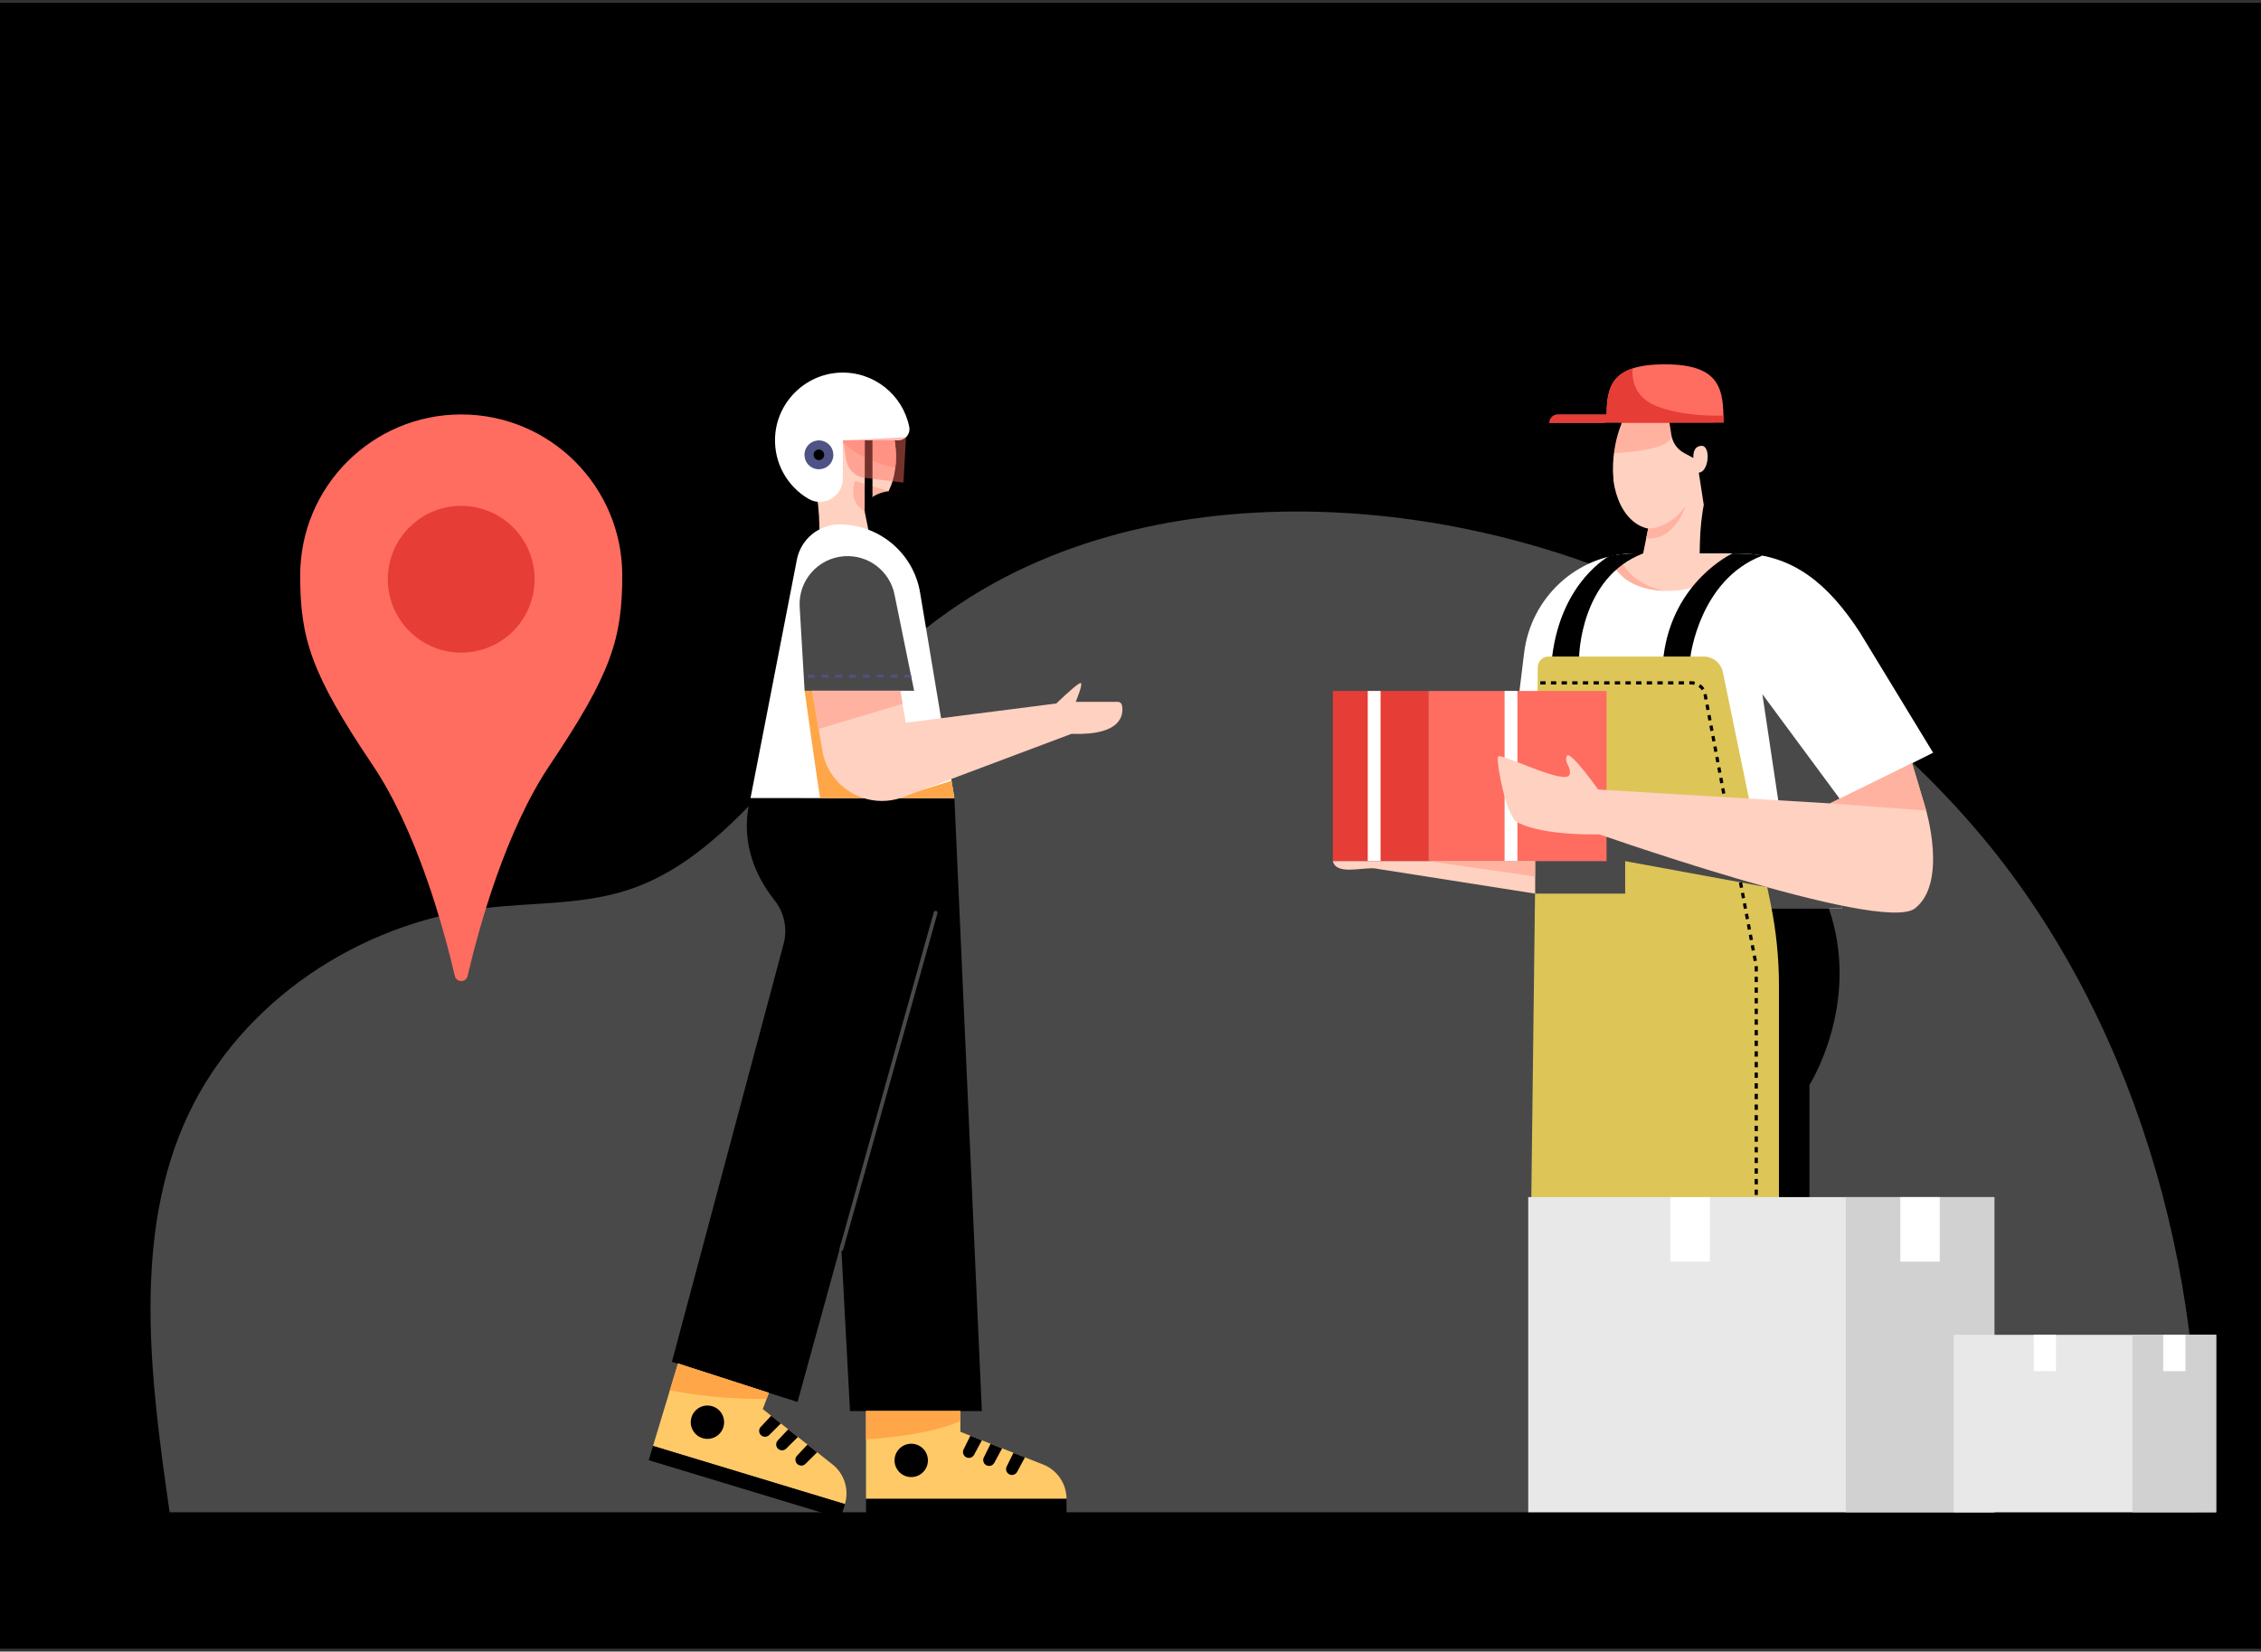 <svg xmlns="http://www.w3.org/2000/svg" xmlns:xlink="http://www.w3.org/1999/xlink" viewBox="0 0 2737.46 2000"><rect x="0" y="0" width="2737.46" height="2000" fill="#333333" stroke="none"/><defs><style>      .cls-1 {        clip-path: url(#clippath-6);      }      .cls-2 {        clip-path: url(#clippath-7);      }      .cls-3 {        clip-path: url(#clippath-4);      }      .cls-4 {        opacity: .46;      }      .cls-4, .cls-5 {        fill: #fe6d60;      }      .cls-6 {        fill: #494949;      }      .cls-7 {        clip-path: url(#clippath-9);      }      .cls-8 {        clip-path: url(#clippath-10);      }      .cls-9 {        fill: #fff;      }      .cls-10 {        clip-path: url(#clippath-11);      }      .cls-11 {        fill: #ffa648;      }      .cls-12 {        clip-path: url(#clippath-1);      }      .cls-13 {        fill: #4f5285;      }      .cls-14 {        clip-path: url(#clippath-5);      }      .cls-15 {        clip-path: url(#clippath-8);      }      .cls-16 {        clip-path: url(#clippath-3);      }      .cls-17 {        clip-path: url(#clippath-12);      }      .cls-18 {        fill: #373660;      }      .cls-19 {        fill: #ffd1c1;      }      .cls-20 {        clip-path: url(#clippath-2);      }      .cls-21 {        fill: #d1d1d1;      }      .cls-22 {        clip-path: url(#clippath);      }      .cls-23 {        fill: #ddc558;      }      .cls-24 {        fill: #e63e36;      }      .cls-25 {        fill: #ffb2a0;      }      .cls-26 {        fill: #e8e8e8;      }      .cls-27 {        fill: #ffc967;      }    </style><clipPath id="clippath"><path class="cls-9" d="M1837.18,857.02l8.14-66.49c8.21-67.08,64.09-118.85,131.66-120.27,1.31-.03,2.61-.04,3.92-.04h123.3c1.47,0,2.94.02,4.41.05,62.14,1.47,104.95,36.59,143.42,95.91l88.43,145.32-125.88,63.23,15.29,125.3h-360.43l16.17-182.22-53.15,53.68,4.73-114.45Z"></path></clipPath><clipPath id="clippath-1"><path class="cls-19" d="M1949.04,672.96s6.01,40.75,67.89,42.62c61.89,1.87,82.23-48.73,82.23-48.73,0,0-140.18-8.48-150.12,6.11"></path></clipPath><clipPath id="clippath-2"><path class="cls-23" d="M1874.68,795.12h188.09c11.23,0,20.91,7.89,23.18,18.89l57.69,279.67c6.78,32.88,10.2,66.36,10.2,99.94v367.97h-301.19l9.21-753.8c.09-7.02,5.8-12.66,12.82-12.66Z"></path></clipPath><clipPath id="clippath-3"><path class="cls-19" d="M2215.58,972.87l99.44-48.61,16.56,55.53s26.92,88.98-13.03,120.22c-40.72,31.85-401.6-96.36-401.6-96.36l-4.7-48.86,303.34,18.09Z"></path></clipPath><clipPath id="clippath-4"><path class="cls-19" d="M2032.58,456.72c32.56,6.59,50.64,52.98,40.4,103.62l-9.01,44.56c-3.58,17.7-5.55,35.68-5.89,53.74l-.62,32.9h-72.37l10.4-51.42c-32.56-6.59-50.64-52.98-40.4-103.62,10.24-50.64,44.94-86.36,77.5-79.77Z"></path></clipPath><clipPath id="clippath-5"><path class="cls-5" d="M2015.88,441.18c-64.7,0-70.27,26.48-70.75,60.89h-59.17c-5.47,0-9.91,4.43-9.91,9.91h210.61c0-39.1-2.35-70.79-70.79-70.79Z"></path></clipPath><clipPath id="clippath-6"><path class="cls-19" d="M1663.74,1051.52l194.8,30.62v-39.33h-244.79c3.96,16.75,32.8,7.91,50,8.7Z"></path></clipPath><clipPath id="clippath-7"><path class="cls-27" d="M1162.76,1708.72v25.14l100.3,39.7c17.03,6.74,28.21,23.2,28.21,41.51h0s-242.76,0-242.76,0v-106.36h114.24Z"></path></clipPath><clipPath id="clippath-8"><path class="cls-27" d="M930.89,1686.69l-7.37,19.67,84.48,67.09c14.34,11.39,20.27,30.38,14.96,47.91h0l-232.33-70.4,30.24-99.81,110.01,35.54Z"></path></clipPath><clipPath id="clippath-9"><path class="cls-19" d="M1014.36,458.61c-28.54,5.77-44.39,46.44-35.41,90.84l7.9,39.06c3.14,15.51,4.87,31.28,5.17,47.11l1.07,57.12,65.89-13.55-12.1-59.8c28.54-5.77,44.39-46.44,35.41-90.84-8.98-44.39-39.4-75.7-67.94-69.93Z"></path></clipPath><clipPath id="clippath-10"><path class="cls-9" d="M1155.54,966.47h-246.88l56.15-288.8c4.81-24.72,26.46-42.57,51.64-42.57h0c48.34,0,89.59,34.94,97.55,82.62l41.53,248.75Z"></path></clipPath><clipPath id="clippath-11"><path class="cls-6" d="M1083,719.88l23.77,116.64h-132.61l-5.97-101.64c-1.86-31.71,22.11-59.03,53.79-61.3h0c29.09-2.09,55.2,17.73,61.03,46.3Z"></path></clipPath><clipPath id="clippath-12"><path class="cls-19" d="M1090.06,836.52l6.5,38.7,182.35-23.32s20.74-20.28,28.34-24.52c6.12-3.41-4.84,22.52-4.84,22.52h50.97c2.45,0,4.56,1.73,5.03,4.14,2.05,10.44,1.17,36.86-61.13,34.62h0l-206,77.42c-15.69,5.32-32.73,5.15-48.32-.47-24.85-8.96-42.94-30.62-47.34-56.67l-12.24-72.44h106.67Z"></path></clipPath></defs><g><g id="_&#x421;&#x43B;&#x43E;&#x439;_2" data-name="&#x421;&#x43B;&#x43E;&#x439;_2"><rect x="-2.86" y="3.41" width="2743.18" height="1993.18"></rect><path class="cls-6" d="M2659.54,1831.29H205.38c-23.09-160.18-46.34-336.46,23.1-482.64,64.95-136.72,206.75-230.56,357-248.79,58.84-7.14,119.68-3.88,175.94-22.53,77.83-25.81,135.99-89.59,190.89-150.5,64.59-71.66,130.67-143.56,211.24-196.63,134.92-88.87,302.44-118.51,463.72-109.08,292.09,17.09,573.51,160.22,764.14,382.18,190.64,221.96,281.6,535.71,268.12,827.99Z"></path><g><g><path class="cls-9" d="M1837.18,857.02l8.14-66.49c8.21-67.08,64.09-118.85,131.66-120.27,1.31-.03,2.61-.04,3.92-.04h123.3c1.47,0,2.94.02,4.41.05,62.14,1.47,104.95,36.59,143.42,95.91l88.43,145.32-125.88,63.23,15.29,125.3h-360.43l16.17-182.22-53.15,53.68,4.73-114.45Z"></path><g class="cls-22"><g><path class="cls-19" d="M1949.04,672.96s6.01,40.75,67.89,42.62c61.89,1.87,82.23-48.73,82.23-48.73,0,0-140.18-8.48-150.12,6.11"></path><g class="cls-12"><path class="cls-25" d="M1959.1,668.73s6.55,40.91,66.5,48.63c0,0-53.97,13.99-83.49-45.65l17-2.98"></path></g></g><polygon class="cls-6" points="1979.43 1095.54 2018.47 1010.47 2159.11 1010.47 2133.75 840.59 2227.24 967.1 2255.02 1110.11 1979.43 1095.54"></polygon></g></g><path d="M1879.24,1100.01v461.57h311.48v-247.67s62.98-98.85,23.53-213.91h-335.01Z"></path><g><g><path class="cls-23" d="M1874.68,795.12h188.09c11.23,0,20.91,7.89,23.18,18.89l57.69,279.67c6.78,32.88,10.2,66.36,10.2,99.94v367.97h-301.19l9.21-753.8c.09-7.02,5.8-12.66,12.82-12.66Z"></path><g class="cls-20"><polygon class="cls-6" points="1846.3 1082.15 1967.63 1082.15 1967.63 1042.82 2139.67 1074.42 2126.34 1032.39 1832.45 971.47 1846.3 1082.15"></polygon><g><rect class="cls-18" x="2124.4" y="1556.63" width="3.89" height="3.24"></rect><path d="M2128.29,1550.18h-3.89v-6.44h3.89v6.44ZM2128.29,1537.3h-3.89v-6.44h3.89v6.44ZM2128.29,1524.41h-3.89v-6.44h3.89v6.44ZM2128.29,1511.52h-3.89v-6.44h3.89v6.44ZM2128.29,1498.63h-3.89v-6.44h3.89v6.44ZM2128.29,1485.74h-3.89v-6.45h3.89v6.45ZM2128.29,1472.86h-3.89v-6.44h3.89v6.44ZM2128.29,1459.97h-3.89v-6.44h3.89v6.44ZM2128.29,1447.08h-3.89v-6.44h3.89v6.44ZM2128.29,1434.19h-3.89v-6.44h3.89v6.44ZM2128.29,1421.31h-3.89v-6.44h3.89v6.44ZM2128.29,1408.42h-3.89v-6.44h3.89v6.44ZM2128.29,1395.53h-3.89v-6.44h3.89v6.44ZM2128.29,1382.64h-3.89v-6.44h3.89v6.44ZM2128.29,1369.75h-3.89v-6.44h3.89v6.44ZM2128.29,1356.87h-3.89v-6.44h3.89v6.44ZM2128.29,1343.98h-3.89v-6.44h3.89v6.44ZM2128.29,1331.09h-3.89v-6.44h3.89v6.44ZM2128.29,1318.2h-3.89v-6.44h3.89v6.44ZM2128.29,1305.32h-3.89v-6.44h3.89v6.44ZM2128.29,1292.43h-3.89v-6.44h3.89v6.44ZM2128.29,1279.54h-3.89v-6.44h3.89v6.44ZM2128.29,1266.65h-3.89v-6.44h3.89v6.44ZM2128.29,1253.76h-3.89v-6.44h3.89v6.44ZM2128.29,1240.88h-3.89v-6.44h3.89v6.44ZM2128.29,1227.99h-3.89v-6.44h3.89v6.44ZM2128.29,1215.1h-3.89v-6.44h3.89v6.44ZM2128.29,1202.21h-3.89v-6.44h3.89v6.44ZM2128.29,1189.33h-3.89v-6.44h3.89v6.44ZM2128.29,1176.44h-3.89v-5.05c0-.41-.02-.82-.05-1.23l3.87-.31c.04.51.06,1.03.06,1.54v5.05ZM2123.28,1164.01l-1.19-6.33,3.82-.72,1.19,6.33-3.82.72ZM2120.89,1151.34l-1.19-6.33,3.82-.72,1.19,6.33-3.82.72ZM2118.51,1138.68l-1.19-6.33,3.82-.72,1.19,6.33-3.82.72ZM2116.12,1126.01l-1.19-6.33,3.82-.72,1.19,6.33-3.82.72ZM2113.74,1113.35l-1.19-6.33,3.82-.72,1.19,6.33-3.82.72ZM2111.35,1100.68l-1.19-6.33,3.82-.72,1.19,6.33-3.82.72ZM2108.97,1088.02l-1.19-6.33,3.82-.72,1.19,6.33-3.82.72ZM2106.58,1075.35l-1.19-6.33,3.82-.72,1.19,6.33-3.82.72ZM2104.19,1062.69l-1.19-6.33,3.82-.72,1.19,6.33-3.82.72ZM2101.81,1050.02l-1.19-6.33,3.82-.72,1.19,6.33-3.82.72ZM2099.42,1037.36l-1.19-6.33,3.82-.72,1.19,6.33-3.82.72ZM2097.04,1024.69l-1.19-6.33,3.82-.72,1.19,6.33-3.82.72ZM2094.65,1012.03l-1.19-6.33,3.82-.72,1.19,6.33-3.82.72ZM2092.27,999.36l-1.19-6.33,3.82-.72,1.19,6.33-3.82.72ZM2089.88,986.7l-1.19-6.33,3.82-.72,1.19,6.33-3.82.72ZM2087.5,974.03l-1.19-6.33,3.82-.72,1.19,6.33-3.82.72ZM2085.11,961.37l-1.19-6.33,3.82-.72,1.19,6.33-3.82.72ZM2082.73,948.7l-1.19-6.33,3.82-.72,1.19,6.33-3.82.72ZM2080.34,936.04l-1.19-6.33,3.82-.72,1.19,6.33-3.82.72ZM2077.96,923.37l-1.19-6.33,3.82-.72,1.19,6.33-3.82.72ZM2075.57,910.71l-1.19-6.33,3.82-.72,1.19,6.33-3.82.72ZM2073.18,898.04l-1.19-6.33,3.82-.72,1.19,6.33-3.82.72ZM2070.8,885.38l-1.19-6.33,3.82-.72,1.19,6.33-3.82.72ZM2068.41,872.71l-1.19-6.33,3.82-.72,1.19,6.33-3.82.72ZM2066.03,860.05l-1.19-6.33,3.82-.72,1.19,6.33-3.82.72ZM2063.64,847.38l-1.19-6.32,3.81-.74,1.19,6.34-3.82.72ZM2060.32,835.81c-1.04-1.61-2.36-2.99-3.92-4.11l2.26-3.16c1.96,1.4,3.62,3.14,4.93,5.16l-3.26,2.11ZM2051.25,829.32c-1.19-.3-2.42-.45-3.65-.45h-2.28v-3.88h2.28c1.55,0,3.09.19,4.59.56l-.93,3.77ZM2038.87,828.88h-6.44v-3.88h6.44v3.88ZM2025.99,828.88h-6.44v-3.88h6.44v3.88ZM2013.1,828.88h-6.45v-3.88h6.45v3.88ZM2000.21,828.88h-6.44v-3.88h6.44v3.88ZM1987.32,828.88h-6.44v-3.88h6.44v3.88ZM1974.44,828.88h-6.44v-3.88h6.44v3.88ZM1961.55,828.88h-6.44v-3.88h6.44v3.88ZM1948.66,828.88h-6.44v-3.88h6.44v3.88ZM1935.77,828.88h-6.44v-3.88h6.44v3.88ZM1922.88,828.88h-6.45v-3.88h6.45v3.88ZM1910,828.88h-6.44v-3.88h6.44v3.88ZM1897.11,828.88h-6.44v-3.88h6.44v3.88ZM1884.22,828.88h-6.44v-3.88h6.44v3.88ZM1871.33,828.88h-6.45v-3.88h6.45v3.88ZM1858.45,828.88h-6.44v-3.88h6.44v3.88ZM1845.56,828.88h-6.44v-3.88h6.44v3.88Z"></path><rect class="cls-18" x="1829.41" y="824.99" width="3.24" height="3.88"></rect></g></g></g><path d="M2046.68,795.12s10.95-93.38,87.07-122.24c0,0-9.01-2.67-36.19-2.67,0,0-72.23,33.19-83.54,124.91h32.66Z"></path><path d="M1911.9,795.12s1.36-96.05,77.49-124.91c0,0-16.02-1.08-40.35,2.75,0,0-58.49,30.43-69.8,122.16h32.66Z"></path></g><g><rect class="cls-5" x="1729.27" y="836.73" width="215.82" height="206.09"></rect><rect class="cls-24" x="1613.75" y="836.73" width="115.52" height="206.09"></rect><rect class="cls-9" x="1655.98" y="836.73" width="15.53" height="206.09"></rect><rect class="cls-9" x="1821.65" y="836.73" width="15.53" height="206.09"></rect></g><g><g><path class="cls-19" d="M2215.58,972.87l99.44-48.61,16.56,55.53s26.92,88.98-13.03,120.22c-40.72,31.85-401.6-96.36-401.6-96.36l-4.7-48.86,303.34,18.09Z"></path><g class="cls-16"><polyline class="cls-25" points="2215.58 972.87 2340.45 982.23 2309.67 892.74 2215.58 972.87"></polyline></g></g><path class="cls-19" d="M1936.29,957.99s-35.91-51.01-39.35-42.46c-3.44,8.55,5,11.67,3.68,21.55-2.19,16.44-84.18-26.42-86.86-20.75-2.68,5.67,9.76,72.19,23.17,79.34,34.23,18.26,108.16,14.49,108.16,14.49l-8.8-52.17Z"></path></g><g><g><g><path class="cls-19" d="M2032.58,456.72c32.56,6.59,50.64,52.98,40.4,103.62l-9.01,44.56c-3.58,17.7-5.55,35.68-5.89,53.74l-.62,32.9h-72.37l10.4-51.42c-32.56-6.59-50.64-52.98-40.4-103.62,10.24-50.64,44.94-86.36,77.5-79.77Z"></path><g class="cls-3"><path class="cls-25" d="M2027.42,509.88c0,.78,5.43,21.73-17.08,30.01-22.51,8.28-62.09,9.05-62.09,9.05,0,0,.78-38.81,10.09-43.2,9.31-4.4,69.08,4.14,69.08,4.14Z"></path></g></g><path class="cls-25" d="M1995.48,640.11s24.24,1.21,45.26-27.06c0,0-13.6,42.68-47.61,38.67l2.35-11.61Z"></path></g><g><path class="cls-5" d="M2015.88,441.18c-64.7,0-70.27,26.48-70.75,60.89h-59.17c-5.47,0-9.91,4.43-9.91,9.91h210.61c0-39.1-2.35-70.79-70.79-70.79Z"></path><g class="cls-14"><path class="cls-24" d="M1977.46,441.18s-9.31,36.65,29.69,51.2c39,14.55,87.89,10.48,87.89,10.48v13.97h-233.99v-15.13l75.67-6.4,14.88-45.98,25.86-8.13Z"></path></g></g><path d="M2021.26,511.98l2.43,15.18c1.45,9.05,7.02,16.9,15.08,21.26l11.47,6.2s-1.64-14.42,9.83-14.75c11.47-.33,9.18,31.8-3.28,32.45l5.97,38.84s23.18-52.94,23.91-73.92c.78-22.42,0-25.27,0-25.27h-65.41Z"></path><path d="M1943.14,511.98l-1.55,6.06c-3.12,12.16-2.51,24.97,1.72,36.79l10.33,28.79s-5.04-35.11,9.94-71.64h-20.43Z"></path></g><g><path class="cls-19" d="M1663.74,1051.52l194.8,30.62v-39.33h-244.79c3.96,16.75,32.8,7.91,50,8.7Z"></path><g class="cls-1"><polyline class="cls-25" points="1729.27 1042.82 1865.86 1062.48 1869.39 1034.3 1729.27 1042.82"></polyline></g></g></g><g><g><path d="M908.66,966.47s-10.87,94.54,64.54,145.03c15.7,10.51,25.57,27.76,26.58,46.62l29.33,550.61h159.65l-33.23-742.26h-246.88"></path><path d="M913.29,953.66s-32.04,65.43,24.42,136.48c11.75,14.79,15.91,34.22,11.12,52.5l-135.3,506.53,152.07,48.61,189.95-690.26-242.26-53.86"></path><g><g><path class="cls-27" d="M1162.76,1708.72v25.14l100.3,39.7c17.03,6.74,28.21,23.2,28.21,41.51h0s-242.76,0-242.76,0v-106.36h114.24Z"></path><g class="cls-2"><path class="cls-11" d="M1039.12,1743.59s88.32-3.15,130.78-26.17v-22.48h-134.62l3.84,48.65Z"></path></g></g><circle cx="1103.26" cy="1768.52" r="20.19" transform="translate(-927.4 1298.11) rotate(-45)"></circle><path d="M1174.85,1738.65l-8.19,16.56c-1.8,3.64-.19,8.06,3.53,9.68h0c3.4,1.49,7.37.11,9.13-3.15l9.46-17.58-13.92-5.51Z"></path><path d="M1199.33,1748.38l-8.19,16.56c-1.8,3.64-.19,8.06,3.53,9.68h0c3.4,1.49,7.37.11,9.13-3.15l9.46-17.58-13.92-5.51Z"></path><path d="M1227.01,1759.32l-8.19,16.56c-1.8,3.64-.19,8.06,3.53,9.68h0c3.4,1.49,7.37.11,9.13-3.15l9.46-17.58-13.92-5.51Z"></path><rect x="1048.52" y="1815.08" width="242.76" height="18.02"></rect></g><g><g><path class="cls-27" d="M930.89,1686.69l-7.37,19.67,84.48,67.09c14.34,11.39,20.27,30.38,14.96,47.91h0l-232.33-70.4,30.24-99.81,110.01,35.54Z"></path><g class="cls-15"><path class="cls-11" d="M803.7,1682.21s60.33,13.6,128.57,11.6l7.46-18.8-120.83-36.8-15.2,44Z"></path></g></g><path d="M875.84,1728.12c-3.23,10.67-14.51,16.7-25.18,13.47-10.67-3.23-16.7-14.51-13.47-25.18,3.23-10.67,14.51-16.7,25.18-13.47,10.67,3.23,16.7,14.51,13.47,25.18Z"></path><path d="M933.7,1714.44l-12.64,13.47c-2.78,2.97-2.52,7.65.57,10.29h0c2.82,2.41,7.02,2.25,9.65-.37l14.15-14.08-11.73-9.31Z"></path><path d="M954.3,1730.85l-12.64,13.47c-2.78,2.96-2.52,7.65.57,10.29h0c2.82,2.41,7.02,2.25,9.65-.37l14.15-14.08-11.73-9.31Z"></path><path d="M977.62,1749.35l-12.64,13.47c-2.78,2.96-2.52,7.65.57,10.29h0c2.82,2.41,7.02,2.25,9.65-.37l14.15-14.08-11.73-9.31Z"></path><rect x="895.18" y="1673.39" width="18.02" height="242.76" transform="translate(-1075.67 2139.63) rotate(-73.14)"></rect></g><path class="cls-6" d="M1018.67,1514.82c-.21,0-.41-.03-.62-.09-1.22-.34-1.94-1.61-1.59-2.84l114.1-407.23c.34-1.22,1.61-1.94,2.84-1.59,1.22.34,1.94,1.61,1.59,2.84l-114.1,407.23c-.28,1.02-1.21,1.68-2.21,1.68Z"></path></g><g><g><path class="cls-19" d="M1014.36,458.61c-28.54,5.77-44.39,46.44-35.41,90.84l7.9,39.06c3.14,15.51,4.87,31.28,5.17,47.11l1.07,57.12,65.89-13.55-12.1-59.8c28.54-5.77,44.39-46.44,35.41-90.84-8.98-44.39-39.4-75.7-67.94-69.93Z"></path><g class="cls-7"><path class="cls-25" d="M1075.83,594.77l-40.63-12.35s-9.76,24.22,11.68,36.95c21.44,12.73,0,0,0,0l28.95-24.6"></path><path class="cls-25" d="M1012.25,524.26s16.69,34.17,82.53,43.98v-46.76l-82.53,2.78Z"></path></g></g><path class="cls-9" d="M978.66,603.98c-25.18-14.9-41.71-42.87-40.25-74.57,1.93-42.05,36.07-76.19,78.12-78.12,41.42-1.91,76.48,26.91,84.32,65.59,1.72,8.47-4.68,16.4-13.31,16.4h-67.13v46.47c0,21.42-23.31,35.14-41.74,24.23Z"></path><g><polygon points="1047.09 533.29 1046.88 619.38 1056.33 615.98 1056.33 533.29 1047.09 533.29"></polygon><path d="M1046.88,619.38s-1.49-20.04,28.95-24.6c0,0-4.71,25.43-28.95,24.6Z"></path></g><g><circle class="cls-13" cx="991.46" cy="550.76" r="17.48" transform="translate(1.71 1104.59) rotate(-58.28)"></circle><path d="M997.87,550.76c0,3.54-2.87,6.42-6.42,6.42s-6.42-2.87-6.42-6.42,2.87-6.42,6.42-6.42,6.42,2.87,6.42,6.42Z"></path></g><path class="cls-4" d="M1020.4,533.29l4.14,23.89c1.97,11.37,11.16,20.11,22.61,21.52l46.65,5.73,3.12-54.93-76.52,3.78Z"></path></g><g><g><path class="cls-9" d="M1155.54,966.47h-246.88l56.15-288.8c4.81-24.72,26.46-42.57,51.64-42.57h0c48.34,0,89.59,34.94,97.55,82.62l41.53,248.75Z"></path><g class="cls-8"><polyline class="cls-11" points="1152.05 945.51 1074.33 969.65 1160.56 972.43 1152.05 945.51"></polyline></g></g><path class="cls-11" d="M1045.2,966.47l-47.3-129.95h-23.75s18.22,129.95,18.89,129.95h52.16Z"></path><g><path class="cls-6" d="M1083,719.88l23.77,116.64h-132.61l-5.97-101.64c-1.86-31.71,22.11-59.03,53.79-61.3h0c29.09-2.09,55.2,17.73,61.03,46.3Z"></path><g class="cls-10"><path class="cls-13" d="M1103.18,820.58h-8.35v-3.34h8.35v3.34ZM1086.48,820.58h-8.35v-3.34h8.35v3.34ZM1069.78,820.58h-8.35v-3.34h8.35v3.34ZM1053.08,820.58h-8.35v-3.34h8.35v3.34ZM1036.38,820.58h-8.35v-3.34h8.35v3.34ZM1019.69,820.58h-8.35v-3.34h8.35v3.34ZM1002.99,820.58h-8.35v-3.34h8.35v3.34ZM986.29,820.58h-8.35v-3.34h8.35v3.34Z"></path></g></g><g><path class="cls-19" d="M1090.06,836.52l6.5,38.7,182.35-23.32s20.74-20.28,28.34-24.52c6.12-3.41-4.84,22.52-4.84,22.52h50.97c2.45,0,4.56,1.73,5.03,4.14,2.05,10.44,1.17,36.86-61.13,34.62h0l-206,77.42c-15.69,5.32-32.73,5.15-48.32-.47-24.85-8.96-42.94-30.62-47.34-56.67l-12.24-72.44h106.67Z"></path><g class="cls-17"><polygon class="cls-25" points="1106.77 848.11 983.38 885.01 974.15 829.83 1096.88 829.83 1106.77 848.11"></polygon></g></g></g></g><g><g><rect class="cls-26" x="1850.28" y="1449.66" width="564.33" height="381.64"></rect><rect class="cls-9" x="2022.39" y="1449.66" width="47.74" height="78.16"></rect><rect class="cls-21" x="2234.69" y="1449.66" width="179.92" height="381.64"></rect><rect class="cls-9" x="2300.78" y="1449.66" width="47.74" height="78.16"></rect></g><g><rect class="cls-26" x="2365.46" y="1616.43" width="317.71" height="214.86"></rect><rect class="cls-9" x="2462.36" y="1616.43" width="26.88" height="44"></rect><rect class="cls-21" x="2581.88" y="1616.43" width="101.29" height="214.86"></rect><rect class="cls-9" x="2619.09" y="1616.43" width="26.88" height="44"></rect></g></g><g><path class="cls-5" d="M753.39,696.86c0-107.68-87.29-194.98-194.97-194.97-107.68,0-194.98,87.29-194.98,194.98h0c0,75.98,13.03,118.63,87.49,229.28,53.9,80.09,86.09,197.19,99.75,255.75,1.91,8.17,13.55,8.17,15.46,0,13.67-58.56,45.85-175.66,99.75-255.75,74.46-110.64,87.49-153.29,87.49-229.27h0Z"></path><circle class="cls-24" cx="558.42" cy="701.44" r="88.88" transform="translate(-332.43 600.31) rotate(-45)"></circle></g><rect x="46.02" y="1834.34" width="2699.32" height="5.41"></rect></g></g></svg>